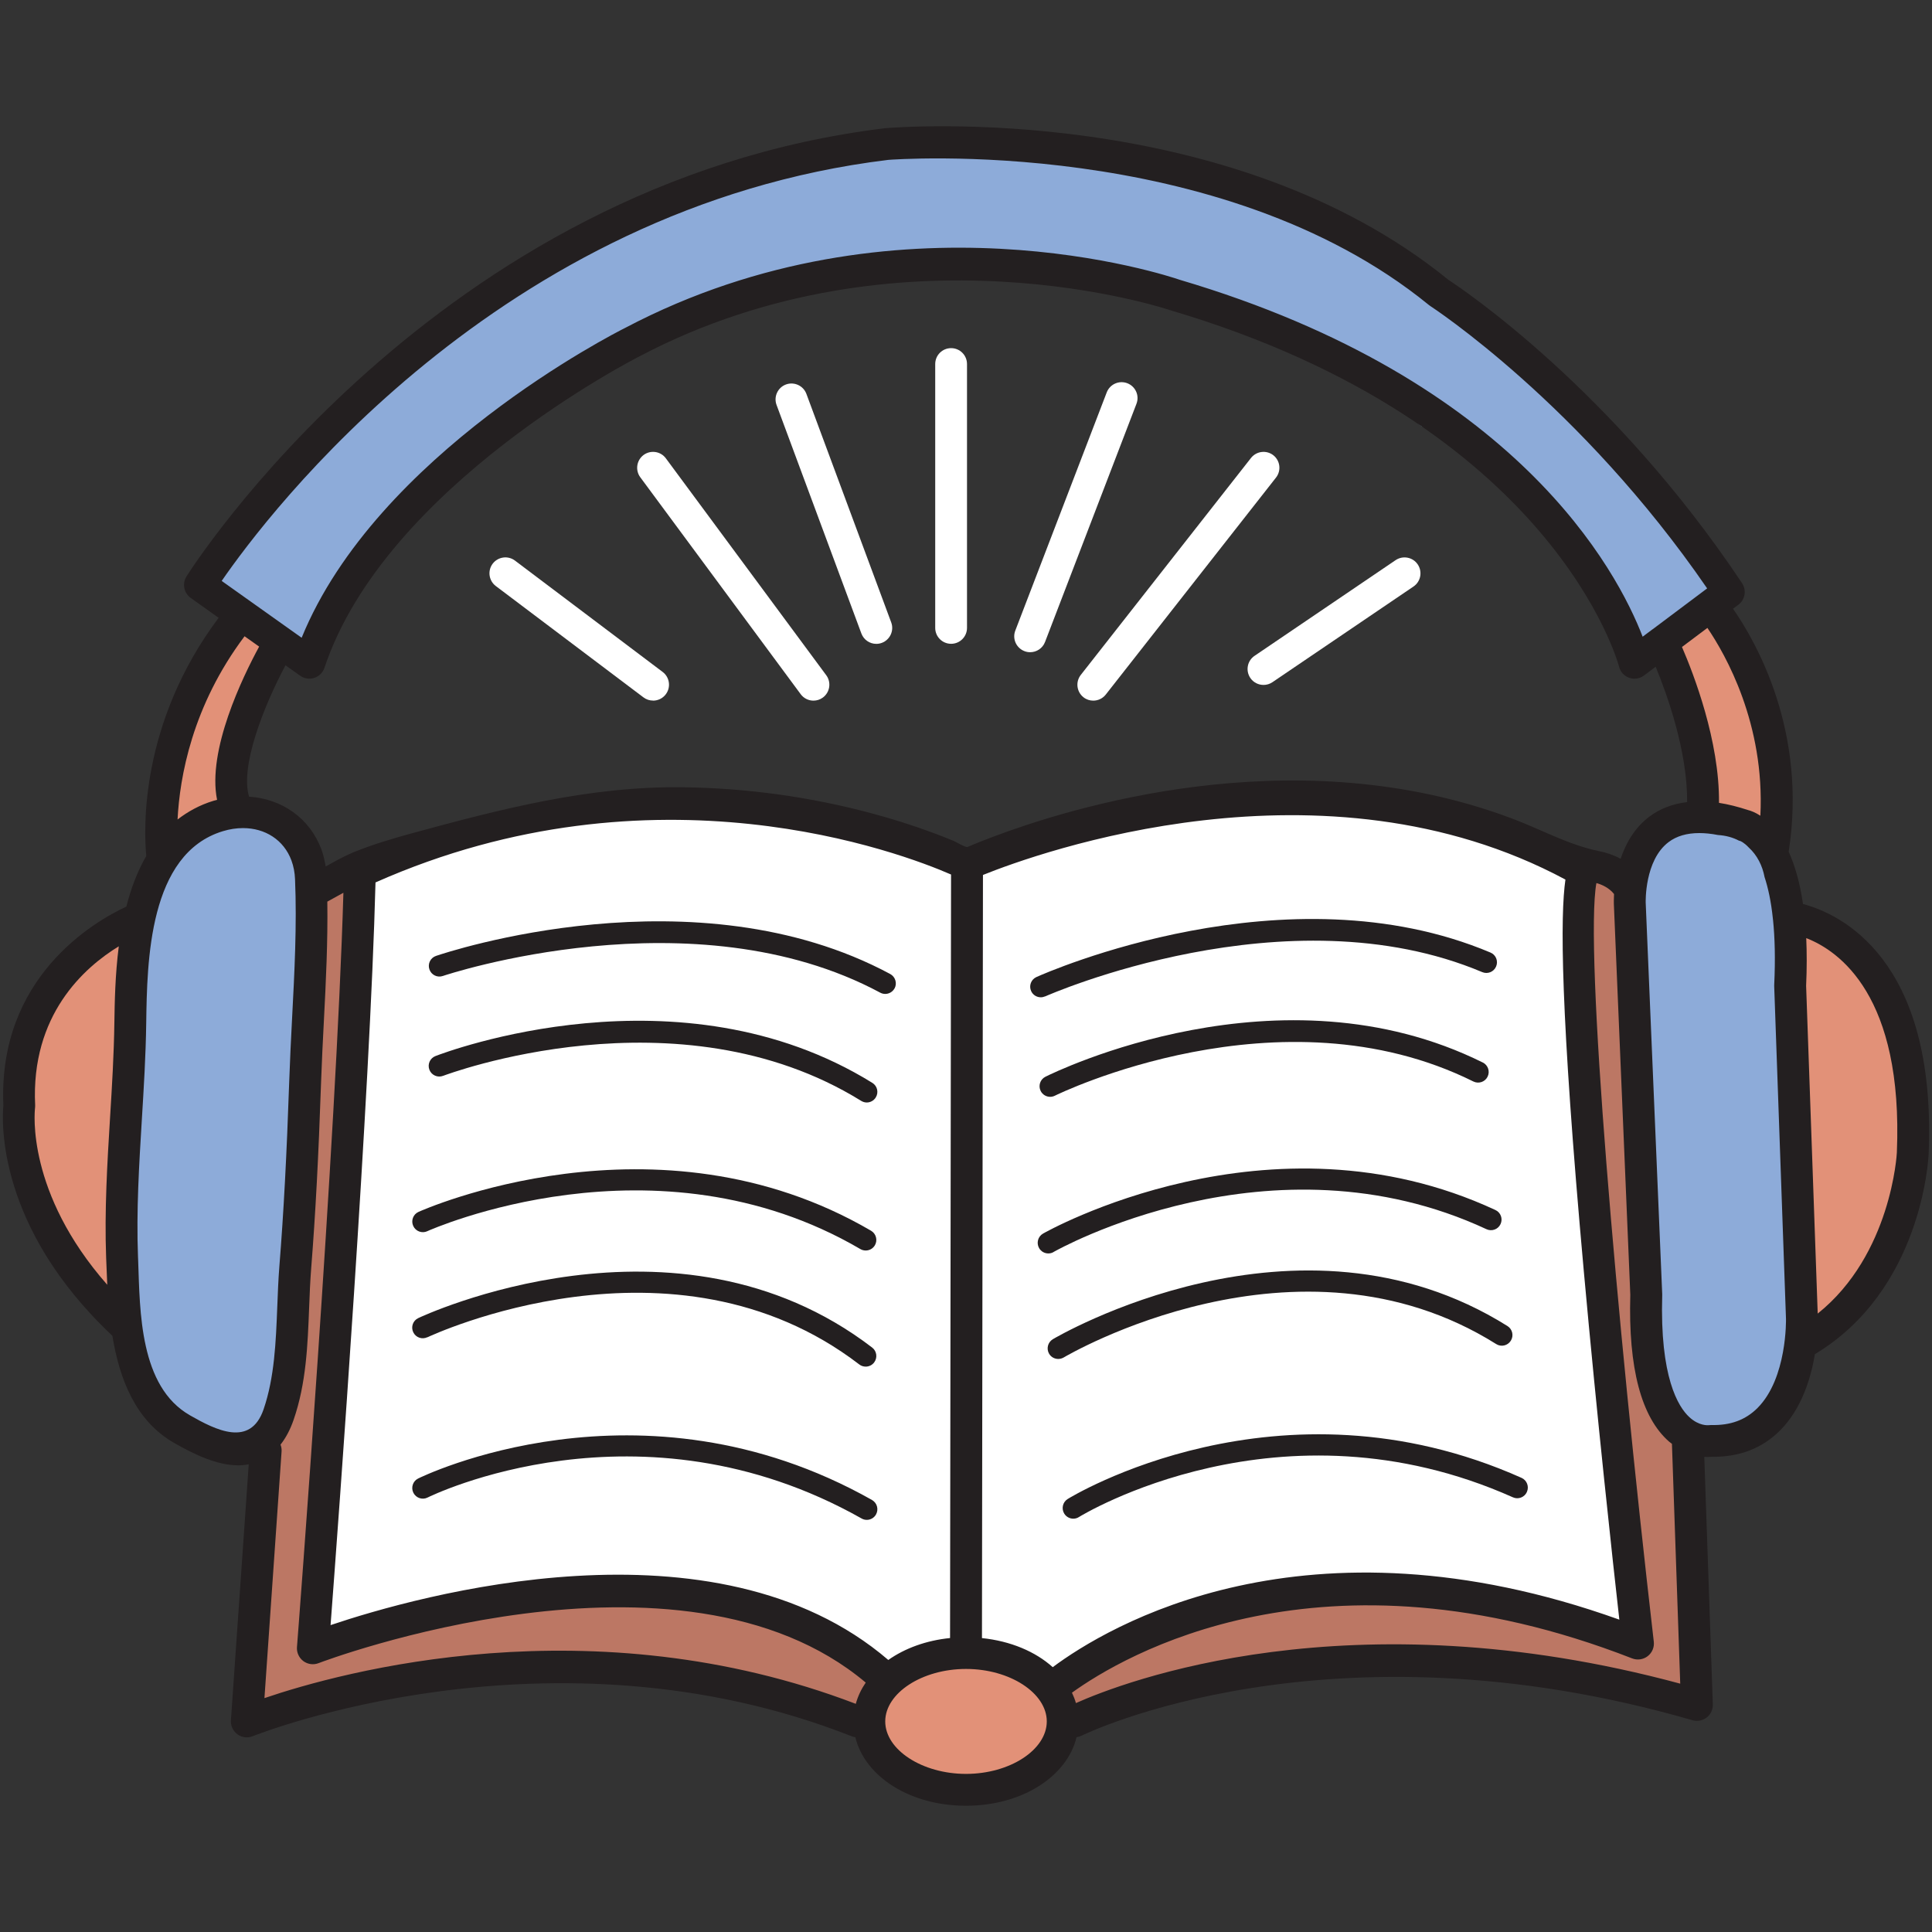 <?xml version="1.0" encoding="UTF-8" standalone="no"?>
<svg
   id="Layer_4"
   viewBox="0 0 310 310"
   version="1.1"
   sodipodi:docname="AudioBook.svg"
   width="310"
   height="310"
   inkscape:version="1.4 (86a8ad7, 2024-10-11)"
   xmlns:inkscape="http://www.inkscape.org/namespaces/inkscape"
   xmlns:sodipodi="http://sodipodi.sourceforge.net/DTD/sodipodi-0.dtd"
   xmlns="http://www.w3.org/2000/svg"
   xmlns:svg="http://www.w3.org/2000/svg">
  <rect x="0" y="0" width="310" height="310" fill="#333333" stroke="none"/>
  <sodipodi:namedview
     id="namedview63"
     pagecolor="#505050"
     bordercolor="#eeeeee"
     borderopacity="1"
     inkscape:showpageshadow="0"
     inkscape:pageopacity="0"
     inkscape:pagecheckerboard="0"
     inkscape:deskcolor="#505050"
     inkscape:zoom="2"
     inkscape:cx="231.75"
     inkscape:cy="174.75"
     inkscape:window-width="3440"
     inkscape:window-height="1369"
     inkscape:window-x="1912"
     inkscape:window-y="-8"
     inkscape:window-maximized="1"
     inkscape:current-layer="Layer_4" />
  <defs
     id="defs1">
    <style
       id="style1">.cls-1{fill:#bc7391;}.cls-2{fill:#bc7764;}.cls-3{fill:#231f20;}.cls-4{fill:#fff;}.cls-5{fill:#8dabd9;}.cls-6{fill:#e29178;}.cls-7{fill:#dcbccb;}</style>
  </defs>
  <g
     id="g63"
     transform="translate(0.461,20.259)">
    <path
       class="cls-4"
       d="m 254.04,121.442 c 0,0 -12.3,-12.24 -50.32,-13.2 0,0 -25.39,-0.4 -49.02,11.52 -43.72,-26.86 -97.75,1.69 -97.75,1.69 l -8.16,122.28 c 0,0 63.94,-21.69 92.78,5.42 0,0 4.82,-5.3 12.96,-4.35 0,0 6.05,-0.19 14.38,5.49 0,0 37.65,-30.27 93.83,-6.24 0,0 -12.86,-107.1 -8.7,-122.6 z"
       id="path2" />
    <path
       class="cls-2"
       d="m 48.79,123.002 c 0,0 1.5,77.9 -7.67,88.59 l -2.36,44.37 c 0,0 52.01,-21 99.69,1.51 l 3.13,-8.32 -3.13,-1.91 c 0,0 -23.64,-24.01 -87.77,-3.77 l 6.43,-125.04 z"
       id="path3" />
    <path
       class="cls-2"
       d="m 260.66,121.442 -6.61,-1.69 v 16.23 l 8.32,105.97 c 0,0 -56.56,-19.67 -93.45,8.32 l 1.51,5.67 c 0,0 51.64,-21.19 101.78,-1.7 l -1.94,-44.18 c 0,0 -6.95,-3.11 -6.66,-18.24 l -2.94,-70.39 z"
       id="path4" />
    <ellipse
       class="cls-6"
       cx="153.95"
       cy="256.052"
       rx="15.32"
       ry="11.26"
       id="ellipse4" />
    <path
       class="cls-6"
       d="m 37.82,78.012 c 0,0 -13.37,16.9 -11.85,38.84 0,0 4.79,-6.66 11.85,-6.23 0,0 -2.92,-16.94 6.75,-28.55 z"
       id="path5" />
    <path
       class="cls-6"
       d="m 2.51,150.402 c -3.53,25.22 16.09,40.1 16.09,40.1 l 3,-61.8 c -16.22,2.02 -19.09,21.69 -19.09,21.69 z"
       id="path6" />
    <path
       class="cls-6"
       d="m 286.11,126.562 3.22,67.72 c 13.65,-7.31 16.36,-26.23 16.36,-26.23 5.55,-38.59 -19.58,-41.49 -19.58,-41.49 z"
       id="path7" />
    <path
       class="cls-6"
       d="m 266.34,82.072 c 0,0 6.81,16.12 6.05,29.23 0,0 8.58,-0.76 11.35,6.31 0,0 5.68,-20.46 -10.29,-42 l -7.12,6.46 z"
       id="path8" />
    <path
       class="cls-5"
       d="m 196.35,9.652 c 0,0 -58.64,-24.21 -119.18,17.78 0,0 -38.21,31.78 -45.02,46.16 l 16.65,11.35 7.19,-11.35 c 0,0 21.19,-35.94 64.7,-47.29 0,0 63.2,-16.18 106.89,21.8 0,0 21,8.39 32.81,36.84 l 15.37,-10.97 c 0,0 -29.08,-51.46 -79.4,-64.32 z"
       id="path9" />
    <path
       class="cls-5"
       d="m 39.71,110.632 c 0,0 -17.69,-1.28 -18.11,20.95 l -2.33,62.48 c 0,0 2.66,15.36 20.44,18.38 0,0 8.82,-2.99 7.28,-24.97 l 1.8,-66.97 c 0,0 0.16,-8.88 -9.08,-9.87 z"
       id="path10" />
    <path
       class="cls-5"
       d="m 287.91,190.512 -1.79,-63.95 c 0,0 -0.59,-14.88 -11.26,-15.33 0,0 -19.86,-3.96 -13.05,24.41 l 1.79,60.16 c 0,0 0.85,16.75 12.15,13.96 0,0 14.65,-0.69 12.16,-19.24 z"
       id="path11" />
    <path
       class="cls-3"
       d="m 231.91,24.612 c -35.2,-28.6 -88.02,-24.5 -90.34,-24.3 C 69.3,9.062 29.84,71.622 29.45,72.252 c -0.71,1.15 -0.4,2.64 0.69,3.43 l 4.48,3.19 c -12.7,16.94 -12.01,34.03 -11.61,38.21 -1.44,2.49 -2.47,5.27 -3.2,8.13 -5.13,2.38 -20.64,11.31 -19.73,31.93 -0.23,2.36 -1.12,19.43 17.49,36.93 1.12,6.85 3.67,13.63 9.9,17.19 3.24,1.85 6.87,3.6 10.31,3.6 0.56,0 1.12,-0.06 1.67,-0.16 l -2.86,41.07 c -0.06,0.88 0.34,1.73 1.05,2.25 0.71,0.52 1.65,0.63 2.46,0.3 0.47,-0.19 47.73,-19.04 96.09,0.01 0.19,0.08 0.39,0.12 0.59,0.15 1.54,6.34 8.78,11 17.75,11 8.97,0 16.22,-4.67 17.75,-11.01 0.27,-0.04 0.54,-0.1 0.8,-0.23 0.39,-0.2 39.64,-19.37 98.03,-2.48 0.79,0.23 1.63,0.06 2.28,-0.44 0.65,-0.5 1.01,-1.29 0.98,-2.1 l -1.37,-39.72 c 0.19,0.01 0.36,0.02 0.52,0.02 0.25,0 0.47,-0.01 0.63,-0.03 4.49,0.06 8.16,-1.36 11.03,-4.25 3.45,-3.47 4.93,-8.39 5.57,-12.22 17.11,-10.28 18.21,-31.23 18.25,-32.14 1.31,-31.48 -14.36,-38.55 -20.16,-40.09 -0.52,-3.58 -1.35,-6.3 -2.3,-8.39 3.02,-19.32 -5.26,-33.72 -8.93,-38.99 l 0.86,-0.64 c 1.08,-0.81 1.34,-2.33 0.59,-3.46 -20.7,-31.06 -44.97,-47.28 -47.16,-48.7 z M 17.89,143.852 c -0.07,5.05 -0.38,10.2 -0.69,15.19 -0.45,7.34 -0.91,14.94 -0.63,22.49 l 0.03,0.74 c 0.04,1.14 0.09,2.36 0.15,3.62 -13.01,-14.79 -11.66,-27.76 -11.59,-28.36 0.02,-0.15 0.02,-0.3 0.02,-0.45 -0.71,-14.49 7.87,-22.11 13.42,-25.5 -0.59,4.62 -0.66,9.02 -0.71,12.27 z m 271.46,-13.59 c 5.27,2.04 15.6,9.25 14.55,34.4 0,0.18 -0.89,16.4 -12.7,25.85 l -1.86,-52.59 c 0.13,-2.83 0.12,-5.37 0.02,-7.66 z M 38.78,81.832 l 2.34,1.66 c -2.65,4.88 -8.36,16.65 -6.75,24.59 -0.19,0.05 -0.38,0.09 -0.57,0.15 -2.24,0.68 -4.12,1.73 -5.77,3 0.34,-6.75 2.32,-18.19 10.75,-29.4 z m 6.54,4.64 2.38,1.69 c 0.66,0.47 1.5,0.6 2.27,0.35 0.77,-0.25 1.37,-0.85 1.63,-1.62 9.76,-29.27 50.15,-49.77 50.6,-50 41.6,-21.89 84.57,-7.56 85.1,-7.38 61.6,18.22 71.93,56.8 72.02,57.18 0.2,0.83 0.81,1.51 1.62,1.8 0.28,0.1 0.57,0.15 0.86,0.15 0.54,0 1.08,-0.17 1.53,-0.51 l 1.87,-1.41 c 1.86,4.51 5.11,13.61 5.05,21.72 -2.31,0.28 -4.35,1.04 -6.07,2.34 -2.41,1.82 -3.8,4.35 -4.6,6.76 -1.08,-0.59 -2.25,-0.99 -3.45,-1.23 -4.84,-0.98 -9.08,-3.37 -13.65,-5.11 -0.71,-0.27 -1.43,-0.53 -2.15,-0.79 -4.19,-1.47 -8.48,-2.63 -12.83,-3.49 -4.17,-0.82 -8.39,-1.37 -12.63,-1.67 -4.05,-0.29 -8.11,-0.35 -12.16,-0.2 -3.82,0.14 -7.63,0.45 -11.42,0.93 -3.49,0.44 -6.96,1.01 -10.41,1.72 -3.06,0.62 -6.1,1.35 -9.12,2.16 -2.54,0.69 -5.06,1.44 -7.56,2.27 -1.92,0.63 -3.84,1.31 -5.73,2.03 -1.22,0.46 -2.43,0.94 -3.62,1.45 l -0.07,0.03 c -0.29,0.12 -1.9,-0.84 -2.22,-0.97 -1.12,-0.47 -2.25,-0.91 -3.39,-1.33 -3.24,-1.2 -6.55,-2.24 -9.89,-3.13 -9.83,-2.63 -19.99,-4.02 -30.15,-4.15 -15.07,-0.2 -29.32,3.52 -43.7,7.44 -2.96,0.81 -5.92,1.7 -8.77,2.83 -0.96,0.38 -2.03,0.84 -4.86,2.44 -0.23,-1.2 -0.36,-1.85 -0.68,-2.72 -1.87,-5.04 -6.36,-8.14 -11.61,-8.48 -1.47,-4.78 2.28,-14.4 5.84,-21.08 z m -15.32,120.35 c -8.07,-4.61 -8,-16.67 -8.29,-24.74 0,0 -0.03,-0.75 -0.03,-0.75 -0.28,-7.3 0.18,-14.76 0.62,-21.98 0.31,-5.05 0.63,-10.26 0.7,-15.43 0.14,-9.97 0.41,-27.2 12.29,-30.81 1.11,-0.34 2.2,-0.5 3.24,-0.5 3.56,0 6.55,1.9 7.77,5.19 0.34,0.92 0.54,1.94 0.58,3.02 0.31,7.31 -0.09,14.99 -0.48,22.42 -0.17,3.33 -0.34,6.64 -0.45,9.91 -0.41,11.93 -0.89,21.09 -1.58,29.71 -0.17,2.17 -0.26,4.39 -0.34,6.55 -0.22,5.58 -0.44,11.35 -2.2,16.47 -2.11,6.13 -7.65,3.33 -11.82,0.95 z m 106.86,46.31 c -42.38,-16.19 -82.56,-5.12 -94.89,-0.92 l 2.75,-39.58 c 0.03,-0.38 -0.04,-0.75 -0.17,-1.09 0.85,-1.08 1.56,-2.41 2.11,-4.01 2.01,-5.83 2.25,-11.98 2.48,-17.93 0.08,-2.2 0.17,-4.27 0.33,-6.34 0.69,-8.7 1.18,-17.93 1.59,-29.94 0.11,-3.24 0.28,-6.52 0.45,-9.82 0.33,-6.29 0.64,-12.74 0.55,-19.09 l 2.58,-1.42 c -1.14,39.36 -7.38,120.19 -7.45,121.03 -0.07,0.87 0.32,1.72 1.02,2.25 0.7,0.52 1.63,0.65 2.45,0.33 0.58,-0.23 57.97,-21.97 87.79,3.12 -0.72,1.06 -1.26,2.19 -1.59,3.4 z m -84.28,-12.63 c 1.29,-17.04 6.34,-85.22 7.21,-119.17 44.82,-19.88 84.49,-4.7 92.35,-1.27 l -0.16,122.51 c -3.84,0.39 -7.26,1.65 -9.91,3.52 -27.8,-23.84 -75.66,-10.26 -89.5,-5.59 z m 101.96,23.87 c -7.02,0 -12.96,-3.86 -12.96,-8.42 0,-4.56 5.93,-8.42 12.96,-8.42 7.03,0 12.96,3.86 12.96,8.42 0,4.56 -5.93,8.42 -12.96,8.42 z m 13.91,-17.13 c -2.78,-2.5 -6.77,-4.19 -11.35,-4.66 l 0.16,-122.45 c 8.8,-3.54 54.59,-20.11 93.46,0.74 -0.82,5.71 -0.87,20.6 2.96,62.96 2.12,23.43 4.65,46.59 5.69,55.79 -50.51,-18.11 -82.27,1.19 -90.91,7.62 z m 3.73,5.78 c -0.16,-0.58 -0.38,-1.13 -0.64,-1.68 8.11,-5.85 40.05,-24.93 89.89,-5.5 0.83,0.32 1.78,0.19 2.49,-0.36 0.71,-0.55 1.08,-1.42 0.98,-2.31 -6.08,-52.69 -11.12,-111.26 -9.21,-121.74 0.94,0.26 2.05,0.78 2.83,1.76 -0.05,0.87 -0.03,1.46 -0.03,1.58 l 2.64,62.71 c -0.34,11.76 1.76,19.7 6.24,23.59 0.15,0.13 0.29,0.23 0.44,0.34 l 1.33,38.48 c -53.08,-14.34 -89.45,-0.24 -96.97,3.12 z m 111.83,-125.86 c 0,0.06 0,0.11 0.02,0.17 0.29,2.83 0.39,6.26 0.19,10.47 0,0.07 0,0.14 0,0.21 l 1.89,53.33 c 0,0.09 0.21,9.53 -4.57,14.32 -1.91,1.91 -4.33,2.82 -7.45,2.73 -0.12,0 -0.31,0.01 -0.42,0.03 -0.06,0 -1.51,0.15 -3.07,-1.3 -1.79,-1.65 -4.74,-6.4 -4.35,-19.56 0,-0.06 0,-0.12 0,-0.18 l -2.65,-62.81 v 0 c 0,-0.08 -0.2,-6.79 3.67,-9.71 1.28,-0.97 2.93,-1.45 4.93,-1.45 0.92,0 1.92,0.1 2.99,0.31 1.29,0.08 2.42,0.4 3.38,0.91 0.07,0.03 0.09,0.03 0.19,0.05 0.02,0 0.6,0.22 1.37,1.04 1.36,1.24 2.2,2.93 2.54,4.74 0.56,1.7 1.05,3.88 1.34,6.71 z m -2,-16.53 c -0.86,-0.56 -1.57,-0.81 -1.98,-0.91 -1.64,-0.54 -3.19,-0.93 -4.67,-1.16 0.1,-9.91 -4.07,-20.69 -5.94,-25.01 l 4.08,-3.06 c 2.91,4.28 9.24,15.38 8.5,30.14 z m -17.31,-29.92 c 0,0 0,0 0,0 l -1.59,1.19 c -4.04,-10.5 -20.16,-41.26 -74.25,-57.26 -1.83,-0.63 -45.44,-15.23 -88.99,7.7 -1.68,0.84 -39.9,20.23 -51.93,49.73 l -12.83,-9.12 c 7.29,-10.59 44.43,-59.99 106.97,-67.56 0.53,-0.04 53.13,-4.1 86.71,23.27 0.07,0.06 0.15,0.12 0.23,0.17 0.24,0.16 24.1,15.7 44.44,45.32 l -8.76,6.57 z"
       id="path14" />
    <path
       class="cls-3"
       d="m 143.08,138.342 c 0.44,-0.83 0.13,-1.86 -0.69,-2.31 -31.29,-16.81 -71.21,-3.48 -72.89,-2.91 -0.89,0.3 -1.37,1.27 -1.06,2.16 0.3,0.89 1.27,1.37 2.16,1.06 0.4,-0.14 40.19,-13.42 70.18,2.68 0.26,0.14 0.53,0.2 0.8,0.2 0.61,0 1.19,-0.33 1.5,-0.9 z"
       id="path15" />
    <path
       class="cls-3"
       d="m 70.65,152.362 c 0.37,-0.14 37.63,-14.22 67.07,4.02 0.28,0.17 0.59,0.26 0.89,0.26 0.57,0 1.13,-0.29 1.45,-0.81 0.5,-0.8 0.25,-1.85 -0.55,-2.34 -30.91,-19.15 -68.51,-4.92 -70.1,-4.3 -0.88,0.34 -1.31,1.33 -0.97,2.2 0.34,0.88 1.33,1.31 2.2,0.97 z"
       id="path16" />
    <path
       class="cls-3"
       d="m 68.1,177.292 c 0.36,-0.16 36.57,-16.39 69.49,2.87 0.27,0.16 0.57,0.23 0.86,0.23 0.59,0 1.15,-0.3 1.47,-0.84 0.47,-0.81 0.2,-1.85 -0.61,-2.33 -34.49,-20.17 -72.25,-3.19 -72.63,-3.02 -0.85,0.39 -1.23,1.4 -0.83,2.26 0.39,0.85 1.41,1.23 2.26,0.83 z"
       id="path17" />
    <path
       class="cls-3"
       d="m 68.13,194.312 c 0.39,-0.18 39.41,-18.55 69.28,4.36 0.31,0.24 0.67,0.35 1.04,0.35 0.51,0 1.02,-0.23 1.35,-0.67 0.57,-0.75 0.43,-1.82 -0.32,-2.39 -31.56,-24.19 -72.43,-4.92 -72.84,-4.72 -0.85,0.41 -1.2,1.42 -0.79,2.27 0.41,0.85 1.42,1.2 2.27,0.79 z"
       id="path18" />
    <path
       class="cls-3"
       d="m 139.46,220.422 c -37.24,-21.01 -72.49,-3.62 -72.84,-3.44 -0.84,0.42 -1.17,1.45 -0.75,2.29 0.43,0.84 1.45,1.18 2.29,0.75 0.34,-0.17 33.96,-16.76 69.63,3.37 0.26,0.15 0.55,0.22 0.83,0.22 0.59,0 1.17,-0.31 1.48,-0.87 0.46,-0.82 0.17,-1.86 -0.65,-2.32 z"
       id="path19" />
    <path
       class="cls-3"
       d="m 167.24,139.622 c 0.38,-0.17 38.76,-17.13 70.13,-3.9 0.87,0.37 1.87,-0.04 2.23,-0.91 0.37,-0.87 -0.04,-1.87 -0.91,-2.23 -32.72,-13.8 -71.22,3.2 -72.85,3.93 -0.86,0.39 -1.24,1.39 -0.85,2.25 0.28,0.63 0.9,1 1.55,1 0.23,0 0.47,-0.05 0.7,-0.15 z"
       id="path20" />
    <path
       class="cls-3"
       d="m 237.47,150.232 c -32.57,-16.17 -68.67,1.52 -70.19,2.28 -0.84,0.42 -1.18,1.44 -0.76,2.28 0.3,0.6 0.9,0.94 1.52,0.94 0.26,0 0.52,-0.06 0.76,-0.18 0.36,-0.18 36.1,-17.7 67.15,-2.28 0.85,0.42 1.87,0.07 2.28,-0.77 0.42,-0.84 0.07,-1.86 -0.77,-2.28 z"
       id="path21" />
    <path
       class="cls-3"
       d="m 168.6,180.622 c 0.35,-0.2 34.87,-19.74 69.45,-3.65 0.85,0.4 1.87,0.03 2.26,-0.82 0.4,-0.85 0.03,-1.87 -0.83,-2.26 -36.22,-16.85 -72.23,3.58 -72.59,3.79 -0.81,0.47 -1.09,1.51 -0.62,2.33 0.32,0.55 0.89,0.85 1.48,0.85 0.29,0 0.58,-0.07 0.85,-0.23 z"
       id="path22" />
    <path
       class="cls-3"
       d="m 239.61,195.402 c 0.8,0.51 1.85,0.26 2.35,-0.54 0.5,-0.8 0.26,-1.85 -0.54,-2.35 -33.69,-21.13 -72.57,1.89 -72.96,2.12 -0.8,0.49 -1.06,1.53 -0.58,2.34 0.32,0.53 0.88,0.82 1.46,0.82 0.3,0 0.6,-0.08 0.88,-0.24 0.37,-0.22 37.5,-22.15 69.39,-2.15 z"
       id="path23" />
    <path
       class="cls-3"
       d="m 244.54,219.122 c 0.38,-0.86 0,-1.86 -0.86,-2.25 -39.05,-17.43 -72.51,3.19 -72.84,3.4 -0.79,0.5 -1.03,1.55 -0.53,2.35 0.32,0.51 0.88,0.8 1.44,0.8 0.31,0 0.62,-0.08 0.9,-0.26 0.32,-0.2 32.3,-19.84 69.64,-3.17 0.86,0.39 1.87,0 2.25,-0.86 z"
       id="path24" />
    <path
       class="cls-4"
       d="m 104.33,92.162 c 0.77,0 1.54,-0.35 2.04,-1.02 0.85,-1.13 0.62,-2.73 -0.5,-3.58 l -23.7,-17.87 c -1.13,-0.85 -2.73,-0.62 -3.58,0.5 -0.85,1.13 -0.62,2.73 0.5,3.58 l 23.7,17.87 c 0.46,0.35 1,0.51 1.54,0.51 z"
       id="path53" />
    <path
       class="cls-4"
       d="m 106.38,53.282 c -0.84,-1.14 -2.44,-1.37 -3.57,-0.54 -1.13,0.84 -1.37,2.44 -0.54,3.57 l 25.74,34.81 c 0.5,0.68 1.27,1.04 2.05,1.04 0.53,0 1.06,-0.16 1.52,-0.5 1.13,-0.84 1.37,-2.44 0.54,-3.57 z"
       id="path54" />
    <path
       class="cls-4"
       d="m 128.93,42.942 c -0.49,-1.32 -1.96,-1.99 -3.28,-1.51 -1.32,0.49 -2,1.96 -1.51,3.28 l 13.61,36.67 c 0.38,1.03 1.36,1.67 2.39,1.67 0.3,0 0.6,-0.05 0.89,-0.16 1.32,-0.49 2,-1.96 1.51,-3.28 z"
       id="path55" />
    <path
       class="cls-4"
       d="m 152.15,35.602 c -1.41,0 -2.55,1.14 -2.55,2.55 v 42.34 c 0,1.41 1.14,2.55 2.55,2.55 1.41,0 2.55,-1.14 2.55,-2.55 v -42.34 c 0,-1.41 -1.14,-2.55 -2.55,-2.55 z"
       id="path56" />
    <path
       class="cls-4"
       d="m 180.42,41.232 c -1.31,-0.5 -2.79,0.15 -3.3,1.47 l -14.67,38.22 c -0.51,1.32 0.15,2.79 1.47,3.3 0.3,0.12 0.61,0.17 0.91,0.17 1.03,0 2,-0.62 2.39,-1.64 l 14.67,-38.22 c 0.51,-1.32 -0.15,-2.79 -1.47,-3.3 z"
       id="path57" />
    <path
       class="cls-4"
       d="m 203.86,52.792 c -1.11,-0.87 -2.71,-0.68 -3.59,0.43 l -27.31,34.81 c -0.87,1.11 -0.68,2.71 0.43,3.59 0.47,0.37 1.02,0.54 1.57,0.54 0.76,0 1.51,-0.34 2.01,-0.98 l 27.31,-34.81 c 0.87,-1.11 0.68,-2.71 -0.43,-3.59 z"
       id="path58" />
    <path
       class="cls-4"
       d="m 223.47,69.622 -22.63,15.35 c -1.17,0.79 -1.47,2.38 -0.68,3.55 0.49,0.73 1.3,1.12 2.12,1.12 0.49,0 0.99,-0.14 1.43,-0.44 l 22.63,-15.35 c 1.17,-0.79 1.47,-2.38 0.68,-3.55 -0.79,-1.17 -2.38,-1.47 -3.55,-0.68 z"
       id="path59" />
  </g>
</svg>
